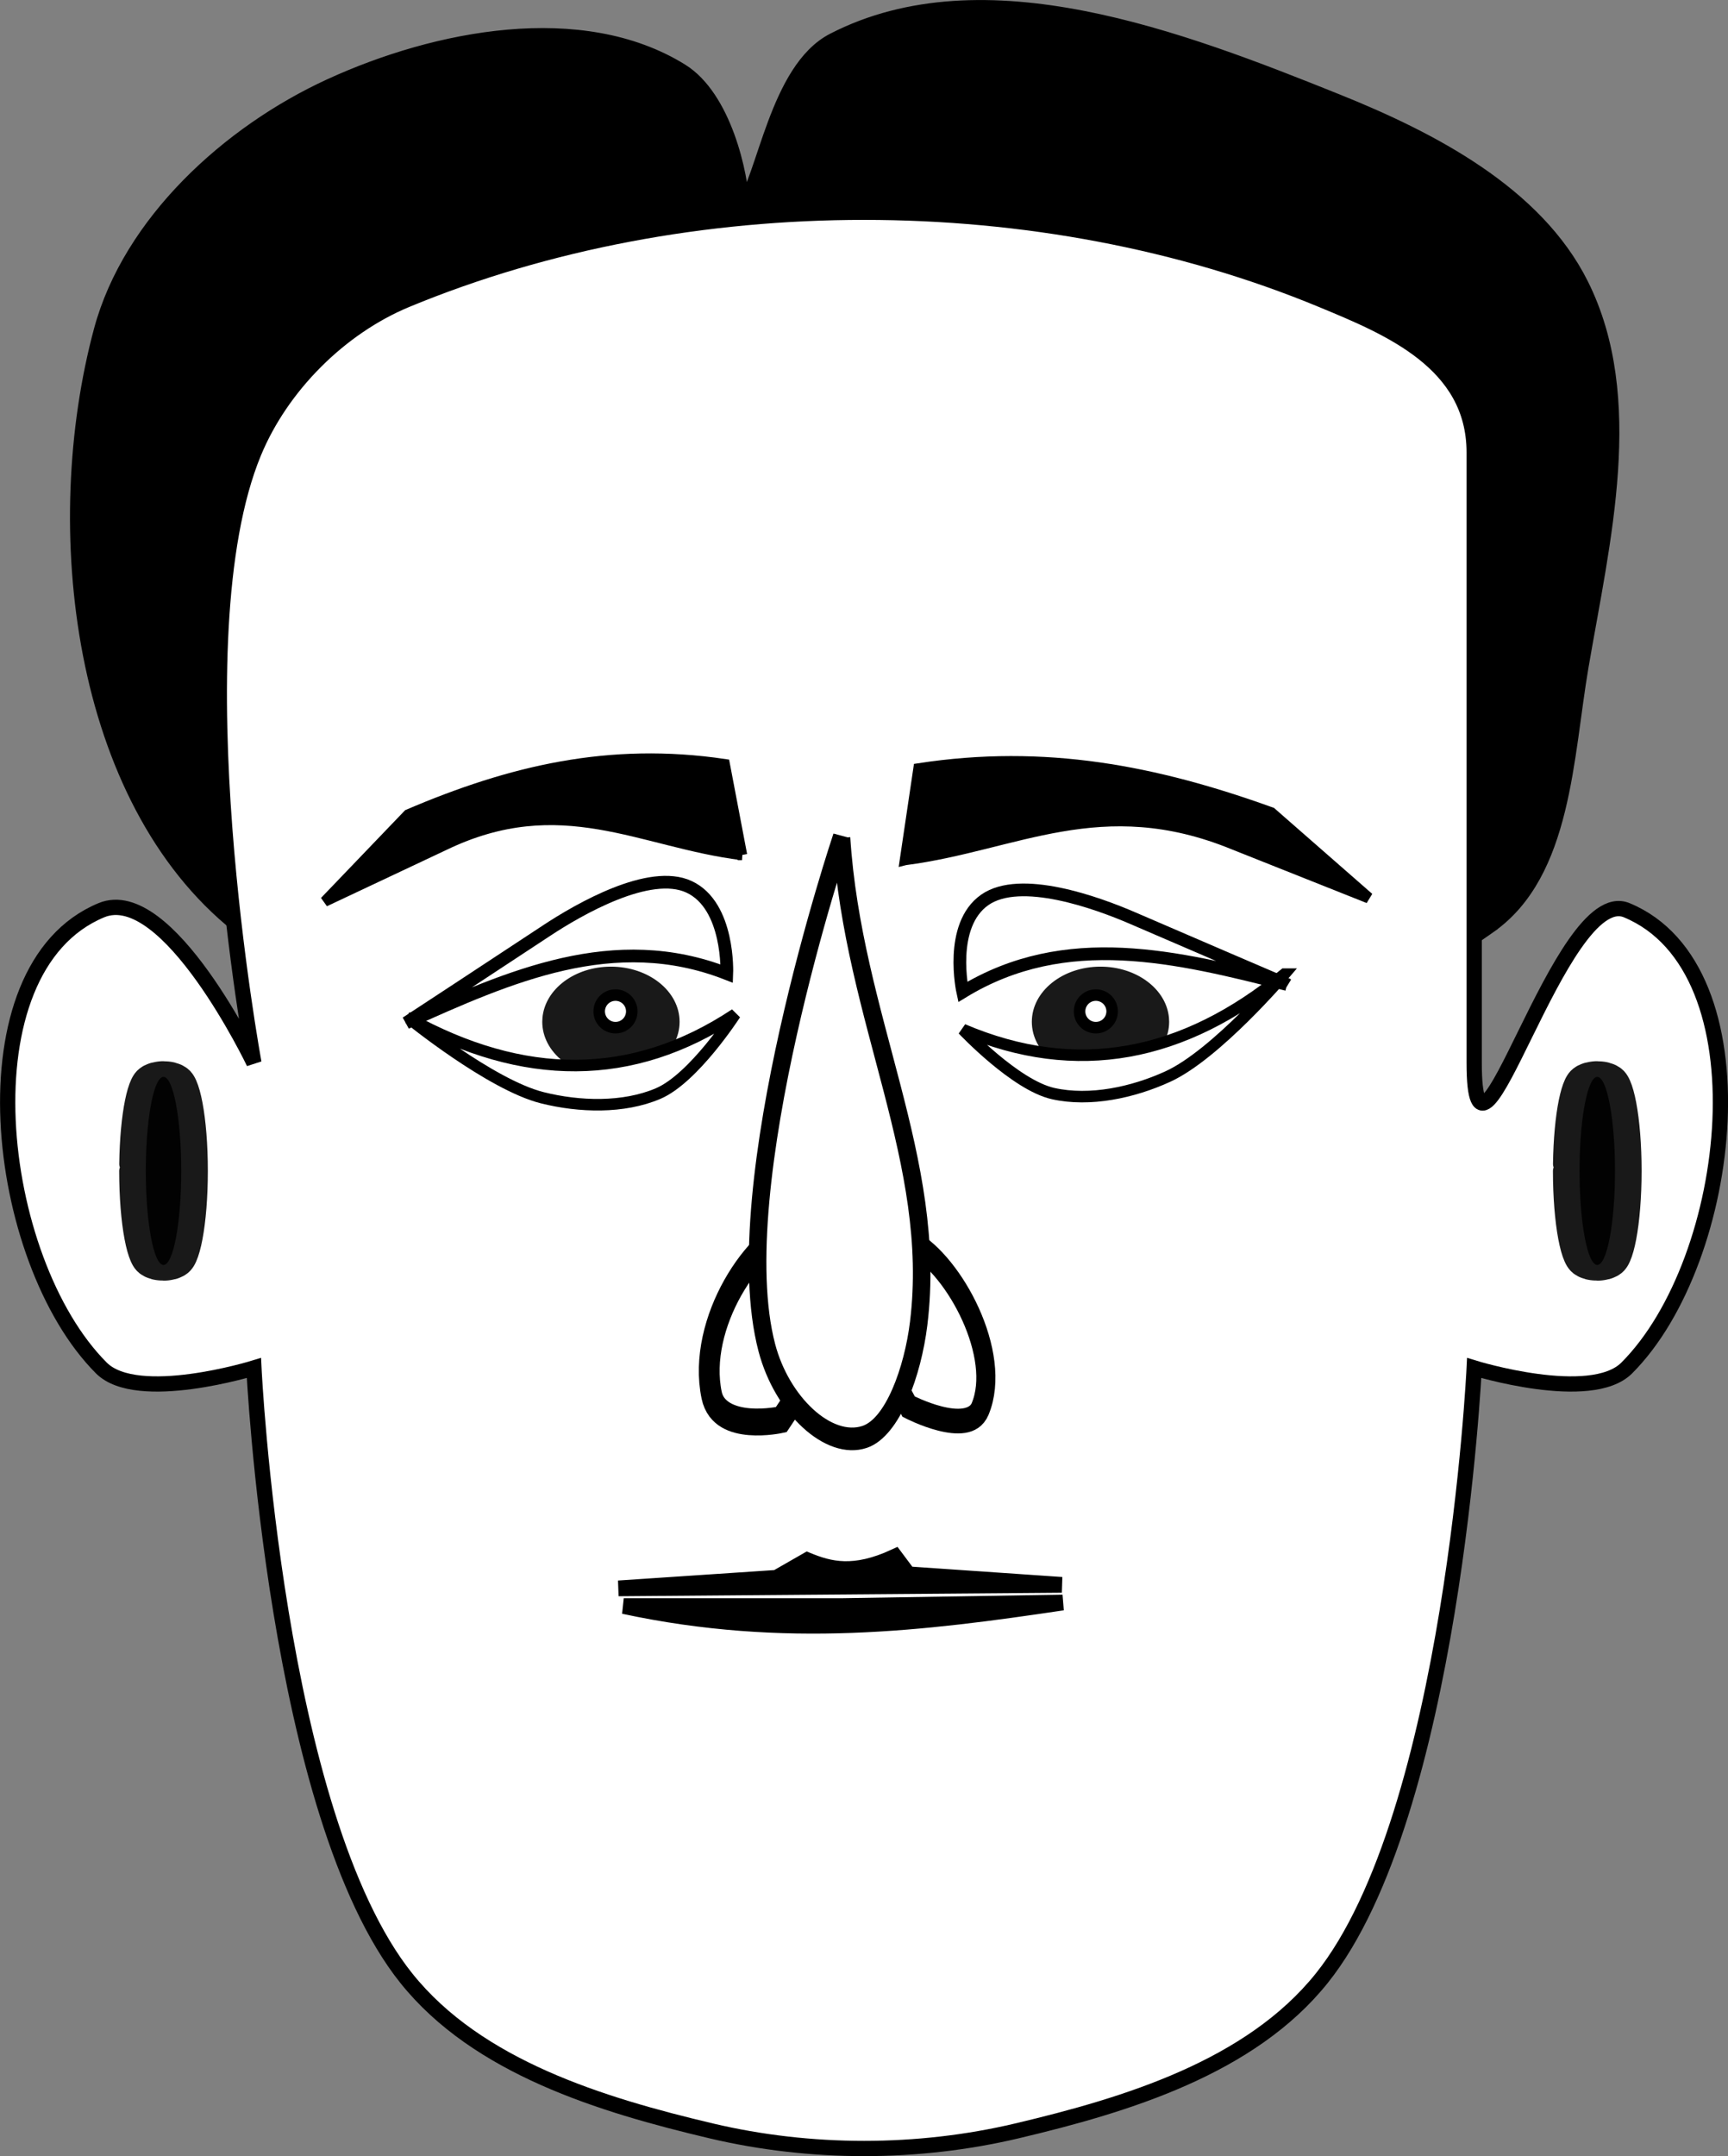 <?xml version="1.0" encoding="UTF-8" standalone="no"?>
<!-- Created with Inkscape (http://www.inkscape.org/) -->
<svg
    xmlns:inkscape="http://www.inkscape.org/namespaces/inkscape"
    xmlns:rdf="http://www.w3.org/1999/02/22-rdf-syntax-ns#"
    xmlns="http://www.w3.org/2000/svg"
    xmlns:cc="http://creativecommons.org/ns#"
    xmlns:dc="http://purl.org/dc/elements/1.1/"
    xmlns:sodipodi="http://sodipodi.sourceforge.net/DTD/sodipodi-0.dtd"
    id="svg3819"
    sodipodi:docname="_svgclean2.svg"
    inkscape:export-filename="/home/algot/Documents/runeman.org/clipart/emotion-reticent.png"
    viewBox="0 0 120.26 150"
    inkscape:export-xdpi="89.987556"
    version="1.1"
    inkscape:export-ydpi="89.987556"
    inkscape:version="0.48.3.1 r9886"
  >
  <rect x="0" y="0" width="120.26" height="150" fill="#808080" stroke="none"/>
  <title
      id="title3888"
    >emotion-reticent</title
  >
  <sodipodi:namedview
      id="base"
      bordercolor="#666666"
      inkscape:pageshadow="2"
      inkscape:window-y="0"
      fit-margin-left="0"
      pagecolor="#ffffff"
      fit-margin-top="0"
      inkscape:window-maximized="0"
      inkscape:zoom="4"
      inkscape:window-x="0"
      inkscape:window-height="452"
      showgrid="false"
      borderopacity="1.0"
      inkscape:current-layer="layer1"
      inkscape:cx="38.674765"
      inkscape:cy="-822.29678"
      fit-margin-right="0"
      fit-margin-bottom="0"
      inkscape:window-width="512"
      inkscape:pageopacity="0.0"
      inkscape:document-units="px"
  />
  <g
      id="layer1"
      inkscape:label="Layer 1"
      inkscape:groupmode="layer"
      transform="translate(-269.66 -443.03)"
    >
    <path
        id="path2989-7"
        sodipodi:nodetypes="ssssscsssss"
        style="stroke:#000000;stroke-width:1.062px;fill:#000000"
        inkscape:connector-curvature="0"
        d="m373.32 507.42c5.208-3.684 5.292-11.759 6.369-18.046 1.494-8.719 3.956-18.626 0-26.539-3.165-6.33-10.418-10.1-16.985-12.739-10.914-4.386-24.573-9.63-35.031-4.246-3.942 2.029-4.774 9.589-6.369 11.677-0.081-2.409-1.284-7.719-4.246-9.554-6.925-4.29-17.013-2.338-24.416 1.062-7.052 3.239-13.904 9.492-15.923 16.985-3.684 13.675-1.53 32.583 9.554 41.401 22.707 18.064 63.361 16.759 87.047 0z"
    />
    <path
        id="path2987-0"
        sodipodi:nodetypes="ssscsscsssscsssss"
        style="stroke:#000000;stroke-width:1.062px;fill:#ffffff"
        inkscape:connector-curvature="0"
        d="m361.64 463.89c-19.615-8.125-44.078-8.125-63.693 0-4.623 1.915-8.7 5.992-10.616 10.616-5.417 13.077 0 42.462 0 42.462s-5.992-12.531-10.616-10.616c-9.807 4.062-7.506 24.34 0 31.847 2.502 2.502 10.616 0 10.616 0s1.486 31.082 10.616 42.462c4.951 6.172 13.53 8.798 21.231 10.616 6.888 1.626 14.343 1.626 21.231 0 7.701-1.818 16.28-4.444 21.231-10.616 9.129-11.381 10.616-42.462 10.616-42.462s8.113 2.502 10.616 0c7.506-7.506 9.807-27.784 0-31.847-4.623-1.915-10.616 21.231-10.616 10.616v-42.462c0-6.265-5.992-8.7-10.616-10.616z"
    />
    <path
        id="path2993"
        d="m321.3 502.51-1.204-6.317c-8.024-1.192-14.904 0.455-22.028 3.5l-5.809 6.055 8.293-3.905c8.149-3.944 13.737-0.192 20.749 0.667z"
        sodipodi:nodetypes="cccccc"
        style="stroke:#000000;stroke-width:.721px;fill:#000000"
        inkscape:connector-curvature="0"
    />
    <path
        id="path2997"
        sodipodi:rx="1"
        sodipodi:ry="9"
        style="opacity:.9;stroke-linejoin:round;color:#000000;stroke:#000000;stroke-linecap:round;stroke-width:3;fill:#000000"
        sodipodi:type="arc"
        sodipodi:start="0"
        sodipodi:open="true"
        transform="matrix(-1.234 0 0 .727 155 167.27)"
        sodipodi:cy="491.36218"
        sodipodi:cx="-183"
        sodipodi:end="6.2096771"
        d="m-182 491.36c0 4.971-0.448 9-1 9s-1-4.029-1-9 0.448-9 1-9c0.524 0 0.959 3.638 0.997 8.339"
    />
    <path
        id="path2999"
        sodipodi:rx="1"
        sodipodi:ry="9"
        style="opacity:.9;stroke-linejoin:round;color:#000000;stroke:#000000;stroke-linecap:round;stroke-width:3;fill:#000000"
        sodipodi:type="arc"
        d="m-182 491.36c0 4.971-0.448 9-1 9s-1-4.029-1-9 0.448-9 1-9c0.524 0 0.959 3.638 0.997 8.339"
        sodipodi:open="true"
        transform="matrix(-1.234 0 0 .727 55.218 167.27)"
        sodipodi:cy="491.36218"
        sodipodi:cx="-183"
        sodipodi:end="6.2096771"
        sodipodi:start="0"
    />
    <g
        id="g3179"
        transform="matrix(-.802 0 0 .802 394.71 210.53)"
      >
      <path
          id="path3023"
          sodipodi:rx="4.5"
          sodipodi:ry="5.5"
          style="opacity:.9;color:#000000;fill:#000000"
          sodipodi:type="arc"
          d="m44 500.86c0 3.038-2.015 5.5-4.5 5.5s-4.5-2.462-4.5-5.5 2.015-5.5 4.5-5.5c2.357 0 4.315 2.223 4.488 5.096"
          sodipodi:open="true"
          transform="matrix(1.324 0 0 .87 50.61 -57.213)"
          sodipodi:cy="500.86218"
          sodipodi:cx="39.5"
          sodipodi:end="6.2096771"
          sodipodi:start="0"
      />
      <path
          id="path3124"
          sodipodi:rx="1.4142135"
          sodipodi:ry="1.4142135"
          style="stroke-linejoin:round;color:#000000;stroke:#000000;stroke-linecap:round;fill:#ffffff"
          sodipodi:type="arc"
          d="m168.64 103.68c0 0.781-0.633 1.414-1.414 1.414-0.781 0-1.414-0.633-1.414-1.414 0-0.781 0.633-1.414 1.414-1.414 0.741 0 1.356 0.572 1.41 1.31"
          sodipodi:open="true"
          transform="translate(-64.714 273.95)"
          sodipodi:cy="103.6786"
          sodipodi:cx="167.23076"
          sodipodi:end="6.2096771"
          sodipodi:start="0"
      />
    </g
    >
    <path
        id="path3025"
        d="m297.93 514.19s6.579-4.311 9.751-6.408c2.296-1.517 7.194-4.329 9.932-3.058 2.826 1.312 2.629 6.038 2.629 6.038-7.841-3.06-15.104 0.181-22.312 3.428z"
        sodipodi:nodetypes="csscc"
        style="stroke:#000000;stroke-width:.884px;fill:#ffffff"
        inkscape:connector-curvature="0"
    />
    <g
        id="g3049"
        transform="matrix(-1.062 0 0 1.371 584.57 -10.942)"
      >
      <path
          id="path3033"
          d="m236.98 402.5s-3.906 1.571-4.686 0.117c-1.469-2.738 1.664-7.248 4.424-8.432 1.602-0.687 4.838 1.719 4.838 1.719z"
          sodipodi:nodetypes="caacc"
          style="stroke:#000000;stroke-width:1.252px;fill:none"
          inkscape:connector-curvature="0"
      />
      <path
          id="path3035"
          sodipodi:nodetypes="caacc"
          style="stroke:#000000;stroke-width:1.363px;fill:none"
          inkscape:connector-curvature="0"
          d="m245.33 403.16s4.04 0.695 4.56-1.241c0.979-3.648-2.789-8.023-5.655-8.602-1.664-0.336-4.41 3.442-4.41 3.442z"
      />
      <path
          id="path3031"
          d="m241.38 373.65c-0.763 9.211-6.364 16.362-5.057 24.63 0.385 2.431 1.697 5.281 3.543 5.757 2.354 0.607 5.416-1.608 6.406-4.523 2.78-8.186-4.892-25.864-4.892-25.864z"
          sodipodi:nodetypes="csssc"
          style="stroke:#000000;stroke-width:1.15px;fill:#ffffff"
          inkscape:connector-curvature="0"
      />
    </g
    >
    <path
        id="path3112"
        sodipodi:nodetypes="csscc"
        style="stroke:#000000;stroke-width:.802;fill:#ffffff"
        inkscape:connector-curvature="0"
        d="m298.12 513.87s5.688 4.625 9.274 5.526c2.595 0.652 5.655 0.738 8.065-0.287 2.487-1.058 5.366-5.525 5.366-5.525-7.187 4.764-14.76 4.672-22.705 0.286z"
    />
    <path
        id="path3032"
        sodipodi:nodetypes="cccccc"
        style="stroke:#000000;stroke-width:.757px;fill:#000000"
        inkscape:connector-curvature="0"
        d="m332.66 502.84 0.94-6.335c8.783-1.349 16.478 0.161 24.529 3.062l6.784 5.934-9.393-3.737c-9.237-3.779-15.174 0.08-22.859 1.076z"
    />
    <g
        id="g3175"
        transform="matrix(-.802 0 0 .802 390.44 210.53)"
      >
      <path
          id="path3034"
          sodipodi:rx="4.5"
          sodipodi:ry="5.5"
          style="opacity:.9;color:#000000;fill:#000000"
          sodipodi:type="arc"
          d="m44 500.86c0 3.038-2.015 5.5-4.5 5.5s-4.5-2.462-4.5-5.5 2.015-5.5 4.5-5.5c2.357 0 4.315 2.223 4.488 5.096"
          sodipodi:open="true"
          transform="matrix(-1.324 0 0 .87 107.4 -57.213)"
          sodipodi:cy="500.86218"
          sodipodi:cx="39.5"
          sodipodi:end="6.2096771"
          sodipodi:start="0"
      />
      <path
          id="path3036"
          sodipodi:rx="1.4142135"
          sodipodi:ry="1.4142135"
          style="stroke-linejoin:round;color:#000000;stroke:#000000;stroke-linecap:round;fill:#ffffff"
          sodipodi:type="arc"
          d="m168.64 103.68c0 0.781-0.633 1.414-1.414 1.414-0.781 0-1.414-0.633-1.414-1.414 0-0.781 0.633-1.414 1.414-1.414 0.741 0 1.356 0.572 1.41 1.31"
          sodipodi:open="true"
          transform="matrix(-1 0 0 1 222.73 273.95)"
          sodipodi:cy="103.6786"
          sodipodi:cx="167.23076"
          sodipodi:end="6.2096771"
          sodipodi:start="0"
      />
    </g
    >
    <path
        id="path3038"
        sodipodi:nodetypes="csscc"
        style="stroke:#000000;stroke-width:.884px;fill:#ffffff"
        inkscape:connector-curvature="0"
        d="m359.23 511.52s-7.23-3.098-10.72-4.609c-2.525-1.094-7.839-3.007-10.313-1.279-2.554 1.785-1.535 6.404-1.535 6.404 7.187-4.38 14.904-2.456 22.567-0.517z"
    />
    <path
        id="path3040"
        d="m359.05 510.8s-4.75 5.584-8.113 7.123c-2.433 1.114-5.426 1.755-7.982 1.186-2.639-0.587-6.282-4.456-6.282-4.456 7.934 3.376 15.364 1.906 22.377-3.853z"
        sodipodi:nodetypes="csscc"
        style="stroke:#000000;stroke-width:.802;fill:#ffffff"
        inkscape:connector-curvature="0"
    />
    <path
        id="path3330"
        sodipodi:nodetypes="ccccccc"
        style="stroke:#000000;stroke-width:1.094px;fill:#000000"
        inkscape:connector-curvature="0"
        d="m325.84 551.57-2.138 1.225-10.996 0.735 30.85-0.245-10.691-0.735-0.916-1.225c-2.868 1.33-4.553 0.884-6.109 0.245z"
    />
    <path
        id="path3332"
        sodipodi:nodetypes="cccc"
        style="stroke:#000000;stroke-width:1.094px;fill:#000000"
        inkscape:connector-curvature="0"
        d="m313.07 554.76c11.218 2.412 20.925 1.187 30.545-0.245l-15.272 0.245z"
    />
  </g
  >
</svg
>
